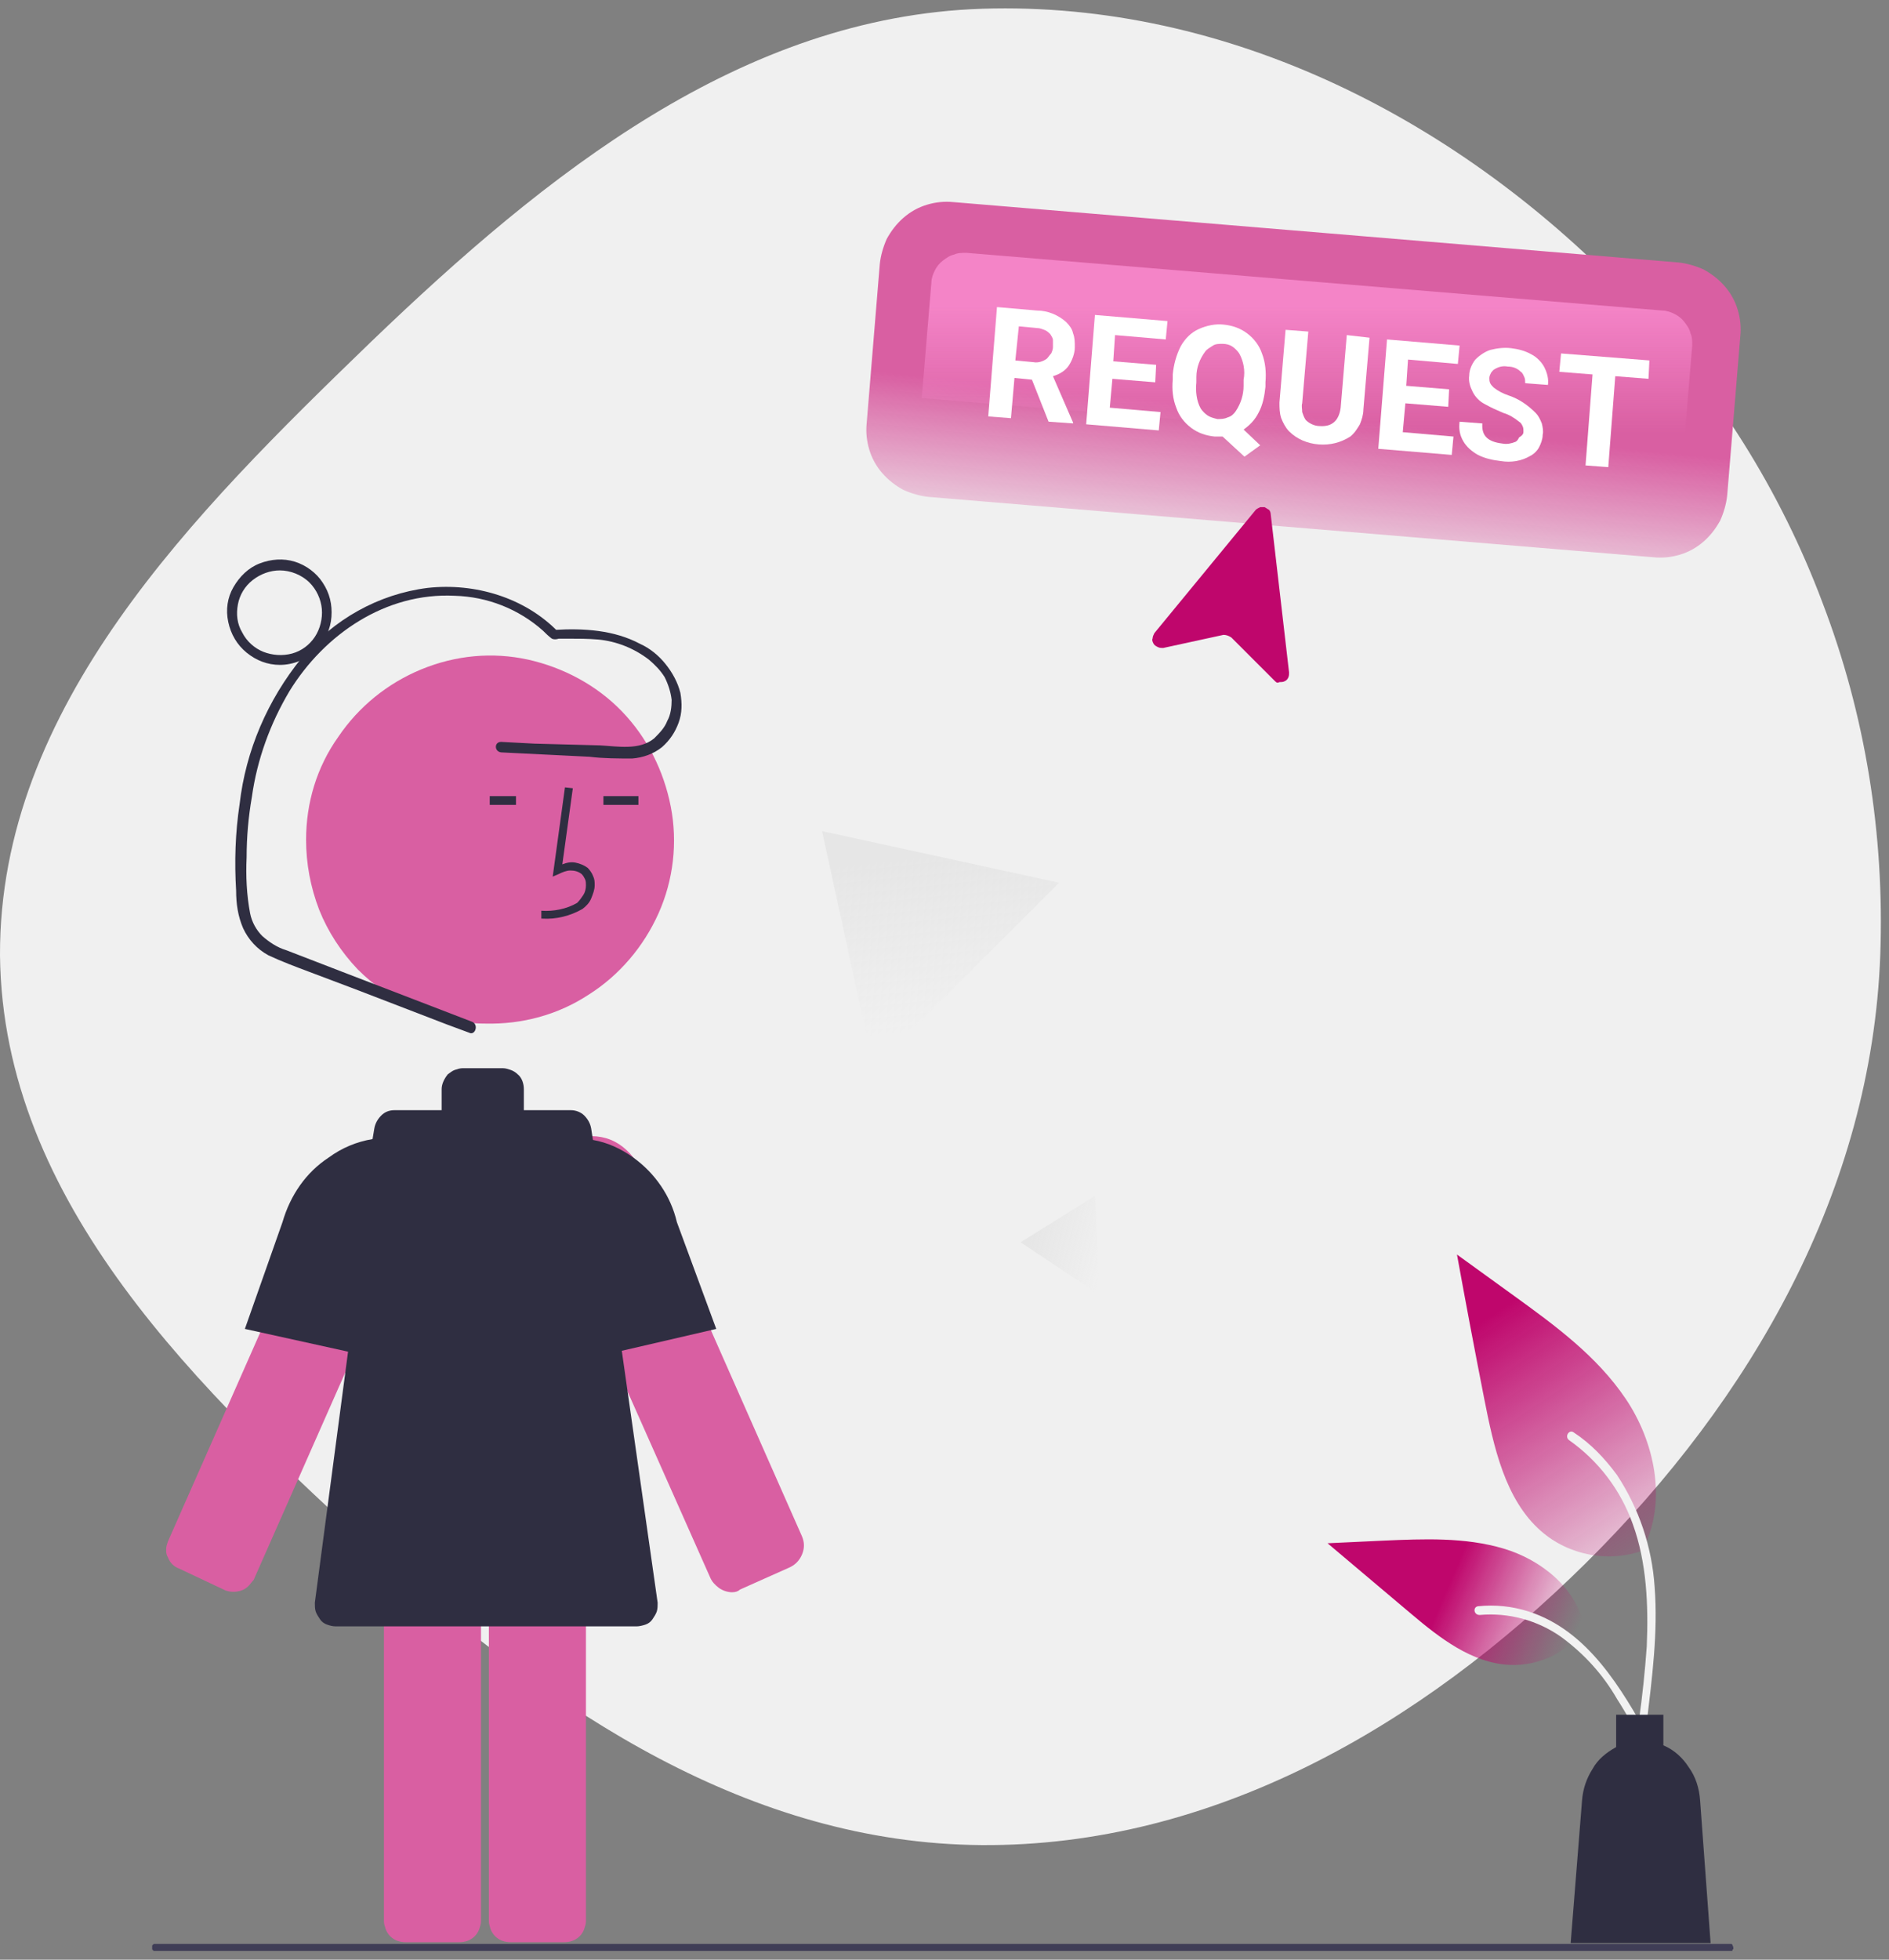 <svg id="eKBQqLXlWJ11" xmlns="http://www.w3.org/2000/svg" xmlns:xlink="http://www.w3.org/1999/xlink" viewBox="0 0 216 224" shape-rendering="geometricPrecision" text-rendering="geometricPrecision"><rect x="0" y="0" width="216" height="224" fill="#808080" stroke="none"/><style><![CDATA[#eKBQqLXlWJ118_tr {animation: eKBQqLXlWJ118_tr__tr 4444.444ms linear infinite normal forwards}@keyframes eKBQqLXlWJ118_tr__tr { 0% {transform: translate(189.35px,197.3px) rotate(0deg);animation-timing-function: cubic-bezier(0.465,0,0.51,0.995)} 58.5% {transform: translate(189.35px,197.3px) rotate(9.157deg);animation-timing-function: cubic-bezier(0.465,0,0.51,0.995)} 100% {transform: translate(189.35px,197.3px) rotate(0deg)}} #eKBQqLXlWJ121_tr {animation: eKBQqLXlWJ121_tr__tr 4444.444ms linear infinite normal forwards}@keyframes eKBQqLXlWJ121_tr__tr { 0% {transform: translate(187.6px,197.3px) rotate(0deg);animation-timing-function: cubic-bezier(0.465,0,0.51,0.995)} 41.5% {transform: translate(187.6px,197.3px) rotate(5.069deg);animation-timing-function: cubic-bezier(0.465,0,0.51,0.995)} 100% {transform: translate(187.6px,197.3px) rotate(0deg)}} #eKBQqLXlWJ135 {animation: eKBQqLXlWJ135_s_do 4444.444ms linear infinite normal forwards}@keyframes eKBQqLXlWJ135_s_do { 0% {stroke-dashoffset: -208.94;animation-timing-function: cubic-bezier(0.42,0,0.58,1)} 30% {stroke-dashoffset: 0;animation-timing-function: cubic-bezier(0.42,0,0.58,1)} 47.5% {stroke-dashoffset: 0;animation-timing-function: cubic-bezier(0.42,0,0.58,1)} 92.5% {stroke-dashoffset: 208.94} 100% {stroke-dashoffset: 208.94}} #eKBQqLXlWJ136_to {animation: eKBQqLXlWJ136_to__to 4444.444ms linear infinite normal forwards}@keyframes eKBQqLXlWJ136_to__to { 0% {transform: translate(139.579px,68px);animation-timing-function: cubic-bezier(0.465,0,0.54,0.995)} 35% {transform: translate(139.579px,64.833px);animation-timing-function: cubic-bezier(0.465,0,0.54,0.995)} 100% {transform: translate(139.579px,68px)}} #eKBQqLXlWJ136_ts {animation: eKBQqLXlWJ136_ts__ts 4444.444ms linear infinite normal forwards}@keyframes eKBQqLXlWJ136_ts__ts { 0% {transform: scale(1,1)} 30% {transform: scale(1,1);animation-timing-function: cubic-bezier(0.42,0,0.58,1)} 35% {transform: scale(0.85,0.9);animation-timing-function: cubic-bezier(0.42,0,0.58,1)} 40% {transform: scale(1,1)} 100% {transform: scale(1,1)}}]]></style><defs><linearGradient id="eKBQqLXlWJ15-fill" x1="107.539" y1="97.841" x2="109.539" y2="117.341" spreadMethod="pad" gradientUnits="userSpaceOnUse" gradientTransform="matrix(1 0 0 1 0 0)"><stop id="eKBQqLXlWJ15-fill-0" offset="0%" stop-color="rgb(230,230,230)"/><stop id="eKBQqLXlWJ15-fill-1" offset="100%" stop-color="rgba(230,230,230,0)"/></linearGradient><linearGradient id="eKBQqLXlWJ16-fill" x1="118.054" y1="140.542" x2="126.5" y2="142.637" spreadMethod="pad" gradientUnits="userSpaceOnUse" gradientTransform="matrix(1 0 0 1 0 0)"><stop id="eKBQqLXlWJ16-fill-0" offset="0%" stop-color="rgb(230,230,230)"/><stop id="eKBQqLXlWJ16-fill-1" offset="100%" stop-color="rgba(230,230,230,0)"/></linearGradient><linearGradient id="eKBQqLXlWJ119-fill" x1="169.765" y1="150.875" x2="190.765" y2="182.375" spreadMethod="pad" gradientUnits="userSpaceOnUse" gradientTransform="matrix(1 0 0 1 0 0)"><stop id="eKBQqLXlWJ119-fill-0" offset="0%" stop-color="rgb(191,6,108)"/><stop id="eKBQqLXlWJ119-fill-1" offset="100%" stop-color="rgba(191,6,108,0)"/></linearGradient><linearGradient id="eKBQqLXlWJ122-fill" x1="162.422" y1="179.712" x2="179.922" y2="187.212" spreadMethod="pad" gradientUnits="userSpaceOnUse" gradientTransform="matrix(1 0 0 1 0 0)"><stop id="eKBQqLXlWJ122-fill-0" offset="18.58%" stop-color="rgb(191,6,108)"/><stop id="eKBQqLXlWJ122-fill-1" offset="100%" stop-color="rgba(191,6,108,0)"/></linearGradient><linearGradient id="eKBQqLXlWJ126-fill" x1="148.637" y1="47.463" x2="146.637" y2="66.963" spreadMethod="pad" gradientUnits="userSpaceOnUse" gradientTransform="matrix(1 0 0 1 0 0)"><stop id="eKBQqLXlWJ126-fill-0" offset="0%" stop-color="rgb(217,95,162)"/><stop id="eKBQqLXlWJ126-fill-1" offset="100%" stop-color="rgba(217,95,162,0)"/></linearGradient><linearGradient id="eKBQqLXlWJ127-fill" x1="149.457" y1="35" x2="149.457" y2="49.5" spreadMethod="pad" gradientUnits="userSpaceOnUse" gradientTransform="matrix(1 0 0 1 0 0)"><stop id="eKBQqLXlWJ127-fill-0" offset="0%" stop-color="rgb(244,132,199)"/><stop id="eKBQqLXlWJ127-fill-1" offset="100%" stop-color="rgba(244,132,199,0)"/></linearGradient></defs><g id="eKBQqLXlWJ12"><path id="eKBQqLXlWJ13" d="M112.3,1C140.5,0.1,167.2,13.8,186.7,34.4C196.2,44.3,203.6,56.1,208.4,68.9C213.3,81.7,215.5,95.4,215,109.2C214,136,200.3,159.9,181.3,178.7C162.5,197.3,138.6,211.1,112.2,210.9C85.8,210.7,63.3,195.7,43.7,178C22.8,159,0.3,137.5,0,109.2C-0.1,80.8,22.1,58.7,42.5,39C62.4,19.9,84.8,1.9,112.3,1Z" clip-rule="evenodd" fill="rgb(240,240,240)" fill-rule="evenodd" stroke="none" stroke-width="1"/><path id="eKBQqLXlWJ14" d="M17.7,223L197.8,223C197.9,223,197.9,223,198,223C198.1,223,198.1,223,198.1,222.9C198.1,222.8,198.2,222.8,198.2,222.8C198.2,222.7,198.2,222.7,198.2,222.6C198.2,222.5,198.1,222.4,198.1,222.3C198.1,222.3,198,222.2,198,222.2C197.9,222.2,197.9,222.2,197.8,222.2L17.7,222.2C17.6,222.2,17.5,222.2,17.5,222.3C17.4,222.3,17.4,222.4,17.4,222.5C17.4,222.6,17.4,222.7,17.4,222.7C17.4,222.8,17.4,222.9,17.5,222.9C17.5,223,17.6,223,17.7,223Z" fill="rgb(63,61,86)" stroke="none" stroke-width="1"/><path id="eKBQqLXlWJ15" d="M99.9,122.1L94,95L121.1,100.9L99.9,122.1Z" fill="url(#eKBQqLXlWJ15-fill)" stroke="none" stroke-width="1"/><path id="eKBQqLXlWJ16" d="M125.7,148L116.7,142L125.2,136.7L125.7,148Z" fill="url(#eKBQqLXlWJ16-fill)" stroke="none" stroke-width="1"/><path id="eKBQqLXlWJ17" d="M25.8,181.8C26.4,182,27,182,27.6,181.8C27.9,181.7,28.2,181.5,28.4,181.3C28.6,181.1,28.8,180.8,29,180.6L47.6,138.5C48,137.5,48.1,136.5,48,135.4C47.8,134.4,47.3,133.4,46.6,132.6C45.9,131.8,44.9,131.3,43.9,131.1C42.9,130.9,41.8,130.9,40.8,131.3C39.7,131.7,38.7,132.5,38.1,133.6C38,133.8,37.9,133.9,37.8,134.1L19.2,176.2C19.1,176.5,19,176.8,19,177.1C19,177.4,19,177.7,19.2,178C19.3,178.3,19.5,178.6,19.7,178.8C19.9,179,20.2,179.2,20.5,179.3L25.8,181.8Z" fill="rgb(217,95,162)" stroke="none" stroke-width="1"/><path id="eKBQqLXlWJ18" d="M83.7,182C83.2,182,82.6,181.8,82.2,181.5C81.8,181.2,81.4,180.8,81.2,180.3L62.4,138C61.8,136.7,61.8,135.1,62.3,133.7C62.8,132.3,63.8,131.2,65.1,130.5C66.4,129.8,67.9,129.7,69.3,130.1C70.7,130.5,71.9,131.5,72.7,132.7C72.8,132.9,72.9,133.1,73,133.3L91.7,175.6C92,176.3,92,177,91.7,177.7C91.4,178.4,90.9,178.9,90.2,179.2L84.6,181.7C84.4,181.9,84.1,182,83.7,182Z" fill="rgb(217,95,162)" stroke="none" stroke-width="1"/><path id="eKBQqLXlWJ19" d="M58.4,168C57.7,168,57.1,168.2,56.6,168.7C56.4,168.9,56.2,169.2,56.1,169.5C56,169.8,55.9,170.1,55.9,170.4L55.9,219.6C55.9,219.9,56,220.2,56.1,220.5C56.2,220.8,56.4,221.1,56.6,221.3C57.1,221.8,57.7,222,58.4,222L64.5,222C65.2,222,65.8,221.8,66.3,221.3C66.5,221.1,66.7,220.8,66.8,220.5C66.9,220.2,67,219.9,67,219.6L67,170.4C67,170.1,66.9,169.8,66.8,169.5C66.7,169.2,66.5,168.9,66.3,168.7C65.8,168.2,65.2,168,64.5,168L58.4,168Z" fill="rgb(217,95,162)" stroke="none" stroke-width="1"/><path id="eKBQqLXlWJ110" d="M46.4,168C45.7,168,45.1,168.2,44.6,168.7C44.4,168.9,44.2,169.2,44.1,169.5C44,169.8,43.9,170.1,43.9,170.4L43.9,219.6C43.9,219.9,44,220.2,44.1,220.5C44.2,220.8,44.4,221.1,44.6,221.3C45.1,221.8,45.7,222,46.4,222L52.5,222C53.2,222,53.8,221.8,54.3,221.3C54.5,221.1,54.7,220.8,54.8,220.5C54.9,220.2,55,219.9,55,219.6L55,170.4C55,170.1,54.9,169.8,54.8,169.5C54.7,169.2,54.5,168.9,54.3,168.7C53.8,168.2,53.2,168,52.5,168L46.4,168Z" fill="rgb(217,95,162)" stroke="none" stroke-width="1"/><path id="eKBQqLXlWJ111" d="M55.5,117C59.7,117.1,63.8,116,67.3,113.7C70.8,111.5,73.6,108.2,75.3,104.4C77,100.6,77.5,96.3,76.7,92.2C75.9,88.1,74,84.3,71.1,81.3C68.2,78.3,64.4,76.3,60.4,75.4C56.3,74.5,52.1,74.9,48.2,76.5C44.3,78.1,41,80.8,38.7,84.2C36.2,87.7,35,91.8,35,96C35,98.7,35.5,101.4,36.5,104C37.5,106.5,39,108.8,40.9,110.8C42.8,112.7,45.1,114.3,47.6,115.4C50,116.4,52.7,117,55.5,117Z" fill="rgb(217,95,162)" stroke="none" stroke-width="1"/><path id="eKBQqLXlWJ112" d="M62,105C63.6,105.1,65.2,104.7,66.6,103.9C67,103.6,67.4,103.2,67.6,102.7C67.8,102.2,68,101.7,68,101.2C68,100.8,68,100.5,67.8,100.1C67.7,99.8,67.4,99.4,67.2,99.2C66.8,98.9,66.3,98.7,65.8,98.6C65.3,98.5,64.8,98.6,64.3,98.8L65.5,90.1L64.6,90L63.2,100.2L63.9,99.9C64.3,99.7,64.8,99.5,65.2,99.5C65.7,99.5,66.1,99.6,66.5,99.9C66.7,100.1,66.8,100.3,66.9,100.5C67,100.7,67,101,67,101.2C67,101.6,66.9,102,66.7,102.3C66.5,102.6,66.3,102.9,66,103.2C64.8,103.9,63.3,104.2,61.9,104.1L61.9,105Z" fill="rgb(47,46,65)" stroke="none" stroke-width="1"/><path id="eKBQqLXlWJ113" d="M73,91L69,91L69,92L73,92L73,91Z" fill="rgb(47,46,65)" stroke="none" stroke-width="1"/><path id="eKBQqLXlWJ114" d="M59,91L56,91L56,92L59,92L59,91Z" fill="rgb(47,46,65)" stroke="none" stroke-width="1"/><path id="eKBQqLXlWJ115" d="M71.1,154.4L81.9,151.9L77.4,139.7C76.7,136.7,74.9,134.1,72.4,132.3C71,131.3,69.5,130.6,67.8,130.3L67.6,129C67.5,128.4,67.2,127.9,66.8,127.5C66.4,127.1,65.8,126.9,65.3,126.9L59.9,126.9C59.9,126.8,59.9,126.6,59.9,126.5L59.9,124.5C59.9,123.9,59.7,123.2,59.2,122.8C59,122.6,58.7,122.4,58.4,122.3C58.1,122.2,57.8,122.1,57.5,122.1L52.9,122.1C52.6,122.1,52.3,122.2,52,122.3C51.7,122.4,51.5,122.6,51.2,122.8C50.8,123.3,50.5,123.9,50.5,124.5L50.5,126.5C50.5,126.6,50.5,126.8,50.5,126.9L45.1,126.9C44.5,126.9,44,127.1,43.6,127.5C43.2,127.9,42.9,128.4,42.8,129L42.6,130.2C40.8,130.5,39.1,131.2,37.6,132.3C35,134,33.2,136.6,32.3,139.7L28,151.9L39.8,154.5L36,183.2C36,183.5,36,183.9,36.1,184.2C36.2,184.5,36.4,184.8,36.6,185.1C36.8,185.4,37.1,185.6,37.4,185.7C37.7,185.8,38,185.9,38.4,185.9L72.8,185.9C73.1,185.9,73.5,185.8,73.8,185.7C74.1,185.6,74.4,185.4,74.6,185.1C74.8,184.8,75,184.5,75.1,184.2C75.2,183.9,75.2,183.5,75.2,183.2L71.1,154.4Z" fill="rgb(47,46,65)" stroke="none" stroke-width="1"/><path id="eKBQqLXlWJ116" d="M54,116.8L39.7,111.3C37.4,110.4,35,109.5,32.7,108.6C31.7,108.3,30.8,107.7,30,107C29.3,106.3,28.8,105.4,28.6,104.4C28.2,102.3,28.1,100.1,28.2,98C28.2,95.7,28.4,93.4,28.8,91.1C29.4,86.8,30.9,82.7,33.1,79C37.1,72.5,44.1,67.7,52,68.1C55.7,68.2,59.3,69.6,62.1,72.1C62.4,72.4,62.7,72.7,63.1,73C63.3,73.1,63.6,73.1,63.9,73L64.9,73C66.1,73,67.2,73,68.4,73.1C70.5,73.3,72.5,74.1,74.2,75.4C74.9,76,75.5,76.6,76,77.4C76.4,78.2,76.7,79.1,76.8,80C76.8,80.8,76.7,81.7,76.3,82.4C76,83.2,75.4,83.8,74.8,84.4C73.1,85.8,70.6,85.3,68.6,85.2L61.1,85L57.3,84.8C56.5,84.8,56.5,85.9,57.3,86L67.4,86.5C69,86.7,70.7,86.7,72.3,86.7C73.5,86.6,74.7,86.2,75.7,85.4C76.6,84.6,77.2,83.7,77.6,82.6C78,81.5,78,80.4,77.8,79.2C77.5,78,76.9,76.9,76.1,75.9C75.3,74.9,74.3,74.1,73.2,73.6C70.2,72,66.7,71.8,63.4,72L63.8,72.2C60,68.3,54.3,66.6,48.9,67.2C43.3,67.9,38.1,70.8,34.5,75.2C30.6,80,28.1,85.8,27.4,91.9C26.9,95.2,26.8,98.5,27,101.8C27,103.3,27.2,104.7,27.8,106.1C28.4,107.4,29.4,108.5,30.7,109.2C32.2,109.9,33.8,110.5,35.4,111.1L40.7,113.1L51.1,117.1L53.8,118.1C54.4,118.2,54.7,117.1,54,116.8Z" fill="rgb(47,46,65)" stroke="none" stroke-width="1"/><path id="eKBQqLXlWJ117" d="M32,76C30.6,76,29.3,75.5,28.2,74.6C27.1,73.7,26.4,72.5,26.1,71.1C25.8,69.7,26,68.3,26.7,67.1C27.4,65.9,28.4,64.9,29.7,64.4C31,63.9,32.4,63.8,33.7,64.2C35,64.6,36.2,65.5,36.9,66.6C37.7,67.8,38,69.1,37.9,70.5C37.8,71.9,37.2,73.2,36.2,74.2C35.1,75.4,33.5,76,32,76ZM32,65.2C30.9,65.2,29.8,65.6,28.9,66.3C28,67,27.4,68,27.2,69.1C27,70.2,27.1,71.3,27.7,72.3C28.2,73.3,29.1,74.1,30.1,74.5C31.1,74.9,32.3,75,33.4,74.7C34.5,74.4,35.4,73.7,36,72.8C36.6,71.9,36.9,70.7,36.8,69.6C36.7,68.5,36.2,67.4,35.4,66.6C34.5,65.7,33.2,65.2,32,65.2Z" fill="rgb(47,46,65)" stroke="none" stroke-width="1"/></g><g id="eKBQqLXlWJ118_tr" transform="translate(189.35,197.3) rotate(0)"><g id="eKBQqLXlWJ118" transform="translate(-189.35,-197.3)"><path id="eKBQqLXlWJ119" d="M188,177.2C186,177.9,183.9,178.1,181.8,177.7C179.7,177.3,177.8,176.4,176.2,175C172.1,171.4,170.8,165.4,169.7,159.8C168.6,154.2,167.6,148.9,166.6,143.4L173.1,148.1C177.8,151.5,182.6,155,185.9,159.9C189.2,164.8,190.6,171.5,188,176.8" fill="url(#eKBQqLXlWJ119-fill)" stroke="none" stroke-width="1"/><path id="eKBQqLXlWJ120" d="M188.3,196.9C188.9,191.8,189.6,186.6,189.2,181.4C188.9,176.8,187.4,172.4,184.9,168.6C183.5,166.7,181.9,165,179.9,163.7C179.4,163.4,178.9,164.2,179.4,164.6C182.8,167,185.3,170.3,186.7,174.2C188.3,178.6,188.5,183.5,188.3,188.2C188.1,191,187.8,193.9,187.4,196.7L187.4,197.1C187.5,197.2,187.6,197.3,187.7,197.3L188,197.3C188.2,197.2,188.3,197.1,188.3,196.9Z" fill="rgb(242,242,242)" stroke="none" stroke-width="1"/></g></g><g id="eKBQqLXlWJ121_tr" transform="translate(187.6,197.3) rotate(0)"><g id="eKBQqLXlWJ121" transform="translate(-187.6,-197.3)"><path id="eKBQqLXlWJ122" d="M181.2,186.1C180.2,187.4,179,188.5,177.5,189.3C176,190,174.3,190.4,172.6,190.3C168.3,190.1,164.6,187.2,161.4,184.5L151.8,176.4L158.2,176.1C162.8,175.9,167.5,175.7,171.9,177C176.3,178.3,180.3,181.6,181.1,185.9" fill="url(#eKBQqLXlWJ122-fill)" stroke="none" stroke-width="1"/><path id="eKBQqLXlWJ123" d="M188.7,198.9C185.4,193,181.6,186.4,174.8,184.2C172.9,183.6,171,183.4,169,183.6C168.4,183.7,168.5,184.6,169.2,184.6C172.5,184.3,175.8,185.2,178.5,187.1C181.1,189,183.3,191.4,184.9,194.2C186,195.9,186.9,197.6,187.9,199.3C188.2,199.8,189,199.4,188.7,198.9Z" fill="rgb(242,242,242)" stroke="none" stroke-width="1"/></g></g><path id="eKBQqLXlWJ124" d="M194.4,205.8C194.3,204.4,193.9,203.1,193.1,202C192.4,200.9,191.4,200,190.2,199.5L190.2,196L184.8,196L184.8,199.7C183.7,200.3,182.7,201.1,182.1,202.2C181.4,203.3,181,204.5,180.9,205.8L179.6,222.1L195.6,222.1L194.4,205.8Z" fill="rgb(47,46,65)" stroke="none" stroke-width="1"/><g id="eKBQqLXlWJ125"><path id="eKBQqLXlWJ126" d="M189.1,63.7L106.2,56.8C105.2,56.7,104.2,56.4,103.3,56C102.4,55.5,101.6,54.9,100.9,54.1C100.2,53.3,99.7,52.4,99.4,51.4C99.1,50.4,99,49.4,99.1,48.4L100.6,30.2C100.7,29.2,101,28.2,101.4,27.3C101.9,26.4,102.5,25.6,103.3,24.9C104.1,24.2,105,23.7,106,23.4C107,23.1,108,23,109,23.1L191.9,30C192.9,30.1,193.9,30.4,194.8,30.8C195.7,31.3,196.5,31.9,197.2,32.7C197.9,33.5,198.4,34.4,198.7,35.4C199,36.4,199.1,37.4,199,38.4L197.5,56.6C197.4,57.6,197.1,58.6,196.7,59.5C196.2,60.4,195.6,61.2,194.8,61.9C194,62.6,193.1,63.1,192.1,63.4C191.1,63.7,190.1,63.8,189.1,63.7Z" fill="url(#eKBQqLXlWJ126-fill)" stroke="none" stroke-width="1"/><path id="eKBQqLXlWJ127" d="M192.4,52.7L193.5,39.5C193.5,39,193.5,38.5,193.3,38.1C193.2,37.6,192.9,37.2,192.6,36.8C192.3,36.4,191.9,36.1,191.5,35.9C191.1,35.7,190.6,35.5,190.1,35.5L110.5,28.9C110,28.9,109.5,28.9,109.1,29.1C108.6,29.2,108.2,29.5,107.8,29.8C107.4,30.1,107.1,30.5,106.9,30.9C106.7,31.3,106.5,31.8,106.5,32.3L105.4,45.5L192.4,52.7Z" fill="url(#eKBQqLXlWJ127-fill)" stroke="none" stroke-width="1"/><path id="eKBQqLXlWJ128" d="M118,43.4L116,43.2L115.6,47.8L113,47.6L114,35.1L118.6,35.5C119.8,35.5,121,36,121.9,36.8C122.3,37.2,122.6,37.6,122.7,38.1C122.9,38.6,122.9,39.1,122.9,39.7C122.9,40.4,122.6,41.2,122.2,41.8C121.8,42.4,121.1,42.8,120.4,43L122.7,48.3L122.7,48.4L119.9,48.2L118,43.4ZM116.1,41.2L118.2,41.4C118.7,41.5,119.3,41.3,119.7,41C119.9,40.8,120,40.6,120.2,40.4C120.3,40.2,120.4,39.9,120.4,39.7C120.4,39.4,120.4,39.2,120.4,38.9C120.4,38.6,120.2,38.4,120.1,38.2C119.9,38,119.7,37.8,119.4,37.7C119.1,37.6,118.9,37.5,118.6,37.5L116.5,37.3L116.1,41.2Z" fill="rgb(255,255,255)" stroke="none" stroke-width="1"/><path id="eKBQqLXlWJ129" d="M132.1,43.7L127.2,43.3L126.9,46.6L132.7,47.1L132.5,49.2L124.2,48.5L125.2,36L133.5,36.7L133.3,38.8L127.5,38.3L127.3,41.3L132.2,41.7L132.1,43.7Z" fill="rgb(255,255,255)" stroke="none" stroke-width="1"/><path id="eKBQqLXlWJ130" d="M144.7,44.2C144.6,45.2,144.4,46.3,143.9,47.2C143.5,48,142.9,48.6,142.2,49.1L144.1,50.9L142.3,52.2L139.8,49.9C139.5,49.9,139.2,49.9,138.9,49.9C137.9,49.8,137,49.5,136.2,48.9C135.4,48.3,134.8,47.5,134.5,46.6C134.1,45.6,134,44.5,134.1,43.4L134.1,42.8C134.2,41.7,134.5,40.6,135,39.6C135.5,38.7,136.2,38,137.1,37.6C138,37.2,139,37,139.9,37.1C140.9,37.2,141.8,37.5,142.6,38.1C143.4,38.7,144,39.5,144.3,40.4C144.7,41.4,144.8,42.6,144.7,43.7L144.7,44.2ZM142.2,43.4C142.4,42.4,142.2,41.3,141.7,40.4C141.5,40.1,141.2,39.8,140.9,39.6C140.6,39.4,140.2,39.3,139.8,39.3C139.4,39.3,139,39.3,138.7,39.5C138.4,39.7,138,39.9,137.8,40.2C137.2,41,136.8,42,136.8,43.1L136.8,43.7C136.7,44.7,136.8,45.8,137.3,46.7C137.5,47,137.8,47.3,138.1,47.5C138.4,47.7,138.8,47.8,139.2,47.9C139.6,47.9,140,47.9,140.4,47.7C140.8,47.6,141.1,47.3,141.3,47C141.9,46.1,142.2,45.1,142.2,44.1L142.2,43.4Z" fill="rgb(255,255,255)" stroke="none" stroke-width="1"/><path id="eKBQqLXlWJ131" d="M156.6,38.6L155.9,46.8C155.9,47.4,155.7,48,155.5,48.5C155.2,49,154.9,49.5,154.4,49.9C153.3,50.6,152.1,50.9,150.8,50.8C149.5,50.7,148.3,50.2,147.4,49.3C147,48.9,146.7,48.3,146.5,47.8C146.3,47.2,146.3,46.6,146.3,46L147,37.7L149.6,37.9L148.9,46.1C148.8,46.4,148.9,46.7,148.9,47.1C149,47.4,149.1,47.7,149.3,48C149.7,48.4,150.3,48.7,150.9,48.7C152.3,48.8,153.1,48.1,153.3,46.6L154,38.3L156.6,38.6Z" fill="rgb(255,255,255)" stroke="none" stroke-width="1"/><path id="eKBQqLXlWJ132" d="M165.6,46.5L160.7,46.1L160.4,49.4L166.2,49.9L166,52L157.6,51.3L158.6,38.8L166.9,39.5L166.7,41.6L161,41.1L160.8,44.1L165.7,44.5L165.6,46.5Z" fill="rgb(255,255,255)" stroke="none" stroke-width="1"/><path id="eKBQqLXlWJ133" d="M174.2,49.3C174.2,49.1,174.2,48.9,174.1,48.7C174,48.5,173.9,48.3,173.7,48.2C173.2,47.8,172.6,47.4,171.9,47.2C171.2,46.9,170.5,46.6,169.8,46.2C169.2,45.9,168.7,45.4,168.4,44.8C168.1,44.2,167.9,43.6,168,42.9C168,42.3,168.3,41.6,168.7,41.1C169.2,40.6,169.8,40.2,170.4,40C171.2,39.8,172,39.7,172.8,39.8C173.6,39.9,174.4,40.1,175.1,40.5C175.7,40.8,176.3,41.4,176.6,42C176.9,42.6,177.1,43.3,177,44L174.4,43.8C174.4,43.6,174.4,43.3,174.3,43.1C174.2,42.9,174.1,42.6,173.9,42.5C173.5,42.1,173,41.9,172.4,41.9C171.9,41.8,171.4,41.9,170.9,42.2C170.7,42.3,170.6,42.5,170.5,42.6C170.4,42.8,170.3,43,170.3,43.2C170.3,43.4,170.3,43.6,170.4,43.8C170.5,44,170.6,44.1,170.8,44.3C171.3,44.7,171.9,45,172.5,45.2C173.7,45.6,174.7,46.3,175.6,47.2C175.9,47.5,176.1,47.9,176.3,48.4C176.4,48.8,176.5,49.3,176.4,49.7C176.4,50.2,176.2,50.7,176,51.1C175.8,51.5,175.4,51.9,175,52.1C174,52.7,172.8,52.9,171.6,52.7C170.7,52.6,169.8,52.4,169,52C168.3,51.6,167.7,51.1,167.3,50.4C166.9,49.7,166.8,49,166.9,48.2L169.5,48.4C169.4,49.8,170.1,50.5,171.8,50.7C172.3,50.8,172.8,50.7,173.3,50.5C173.5,50.4,173.6,50.2,173.7,50C174.2,49.7,174.2,49.5,174.2,49.3Z" fill="rgb(255,255,255)" stroke="none" stroke-width="1"/><path id="eKBQqLXlWJ134" d="M188.5,43.3L184.7,43L183.9,53.4L181.3,53.2L182.1,42.8L178.3,42.5L178.5,40.4L188.6,41.2L188.5,43.3Z" fill="rgb(255,255,255)" stroke="none" stroke-width="1"/></g><path id="eKBQqLXlWJ135" d="M139.8,72C139.8,72,135.3,101.5,159,111.7C180.5,120.9,195.3,113.9,199.3,102.3C202.9,91.9,197.6,81.7,188.6,79.5C180.7,77.6,170,81.9,170.3,98.6C170.6,115.3,162.8,136.6,140,138" fill="none" stroke="rgb(201,201,201)" stroke-width="0.7" stroke-miterlimit="10" stroke-dashoffset="-208.94" stroke-dasharray="208.94"/><g id="eKBQqLXlWJ136_to" transform="translate(139.579,68)"><g id="eKBQqLXlWJ136_ts" transform="scale(1,1)"><path id="eKBQqLXlWJ136" d="M145.8,74.7L140.8,69.7C140.5,69.5,140.2,69.4,139.9,69.4L133,70.9C132.8,70.9,132.6,70.9,132.4,70.8C132.2,70.7,132,70.6,131.9,70.4C131.8,70.2,131.7,70,131.8,69.8C131.8,69.6,131.9,69.4,132,69.2L143.6,55.1C143.7,55,143.9,54.9,144.1,54.8C144.3,54.8,144.5,54.8,144.6,54.8C144.8,54.9,144.9,55,145.1,55.1C145.2,55.2,145.3,55.4,145.3,55.6L147.4,73.7C147.4,73.9,147.4,74.1,147.3,74.3C147.2,74.5,147.1,74.6,146.9,74.7C146.7,74.8,146.5,74.8,146.3,74.8C146.1,74.9,146,74.9,145.8,74.7Z" transform="translate(-139.579,-64.833)" fill="rgb(191,6,108)" stroke="none" stroke-width="1"/></g></g></svg>
